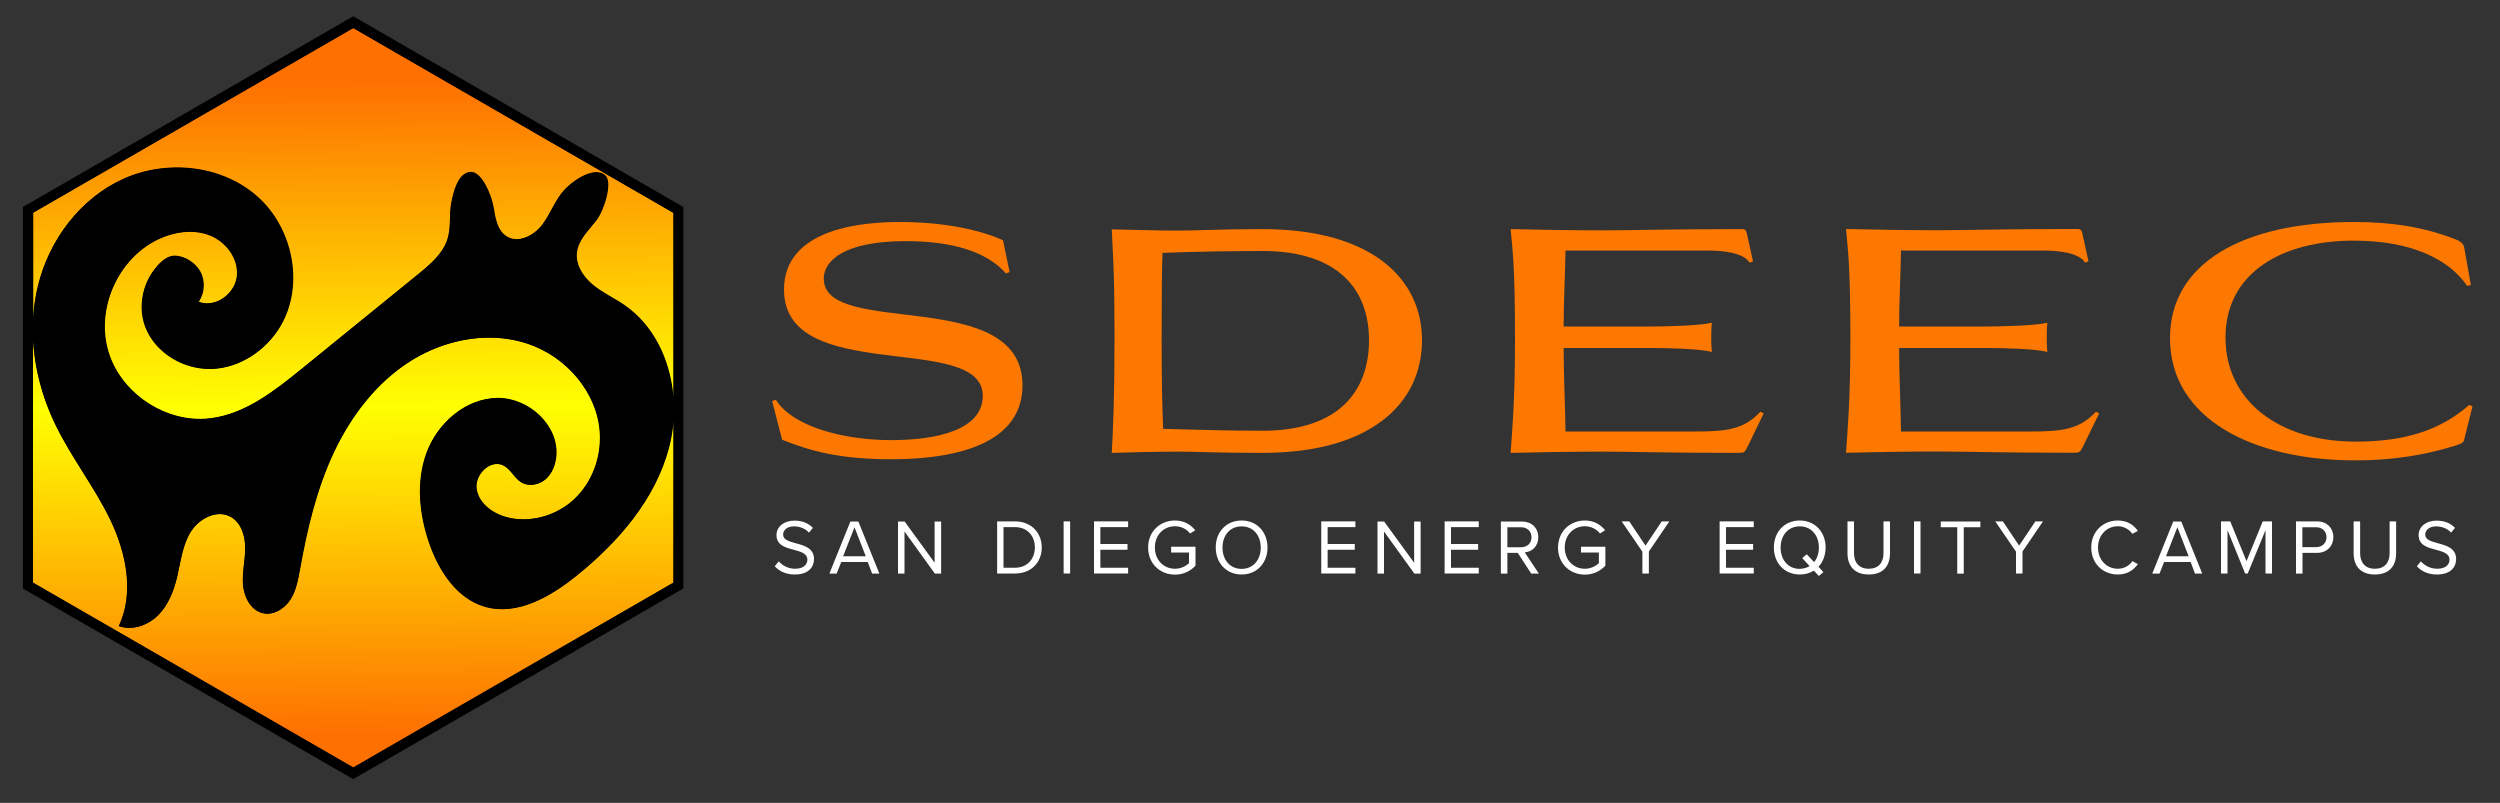 <?xml version="1.0" encoding="utf-8"?>
<!-- Generator: Adobe Illustrator 26.0.3, SVG Export Plug-In . SVG Version: 6.00 Build 0)  -->
<svg version="1.1" id="Layer_1" xmlns="http://www.w3.org/2000/svg" xmlns:xlink="http://www.w3.org/1999/xlink" x="0px" y="0px"
	 viewBox="0 0 2000 642.3" style="enable-background:new 0 0 2000 642.3;" xml:space="preserve">
<rect x="0" y="0" width="2000" height="642.3" fill="#333333" stroke="none"/>
<style type="text/css">
	.st0{fill:#FD7800;}
	.st1{fill:#FFFFFF;}
	.st2{fill:url(#SVGID_1_);}
</style>
<g>
	<g>
		<g>
			<g>
				<path class="st0" d="M807.7,217.7l-3,1c-15.4-17.6-43.4-25.8-80.2-25.8c-48.6,0-65.5,15.4-65.5,30c0,47.9,159,5.2,159,85.4
					c0,52.9-68,59.1-105.1,59.1c-40.6,0-64.5-6.5-87.2-15.6l-8-31l3-1c13,21.1,53.3,32.3,92.2,32.3c37.9,0,73.3-8.7,73.3-35.5
					c0-51.6-159-7.7-159-84.9c0-50.2,66-54.1,92.2-54.1c36.9,0,65,6.5,83,14.6L807.7,217.7z"/>
				<path class="st0" d="M891.6,271.6c0-60.1-1.5-69.8-2.2-88.1c14.7,0.2,36.4,1,51.3,1c17.9,0,33.4-1.2,69.3-1.2
					c86.7,0,127.6,39.2,127.6,88.9c0,50.4-40.9,90.1-127.6,90.1c-38.4,0-52.3-1-67.8-1c-15.4,0-37.6,0.5-52.8,1
					C890.4,343.9,891.6,320.3,891.6,271.6z M1095.2,272.1c0-40.7-24.9-71.3-85.2-71.3c-23.7,0-56.3,0.5-80,1.5
					c-0.5,15.6-0.7,29.3-0.7,69.3c0,34,0.5,54.1,1.2,71.5c23.4,0.7,55.8,1.5,79.5,1.5C1070.3,344.6,1095.2,313.6,1095.2,272.1z"/>
				<path class="st0" d="M1397.4,186.5l5,22.6l-2.7,1c-5-7.9-20.7-9.7-34.4-9.7h-112.9c-0.3,20.1-1.5,40.7-1.5,60.8h70.3
					c11.2,0,39.1-0.7,48.3-3c-0.5,4.7-0.5,7.9-0.5,11.7s0,7,0.5,11.7c-9.2-2.7-37.1-3.2-48.3-3.2h-70.3c0,22.3,1.2,44.4,1.5,66.8
					h103.9c25.2,0,38.9-1.7,52.1-15.9l2.5,1.5l-13.2,27.3c-2,4-2.7,4.2-7.5,4.2c-57.6,0-85.7-1-109.4-1c-22.2,0-49.8,0.5-72.3,1
					c1.2-17.1,3.5-42,3.5-90.6c0-60.1-2-71.5-3.5-88.4c22.7,0.5,51.1,1,73.8,1c21.7,0,49.8-1,111.1-1
					C1395.9,183.2,1396.9,184,1397.4,186.5z"/>
				<path class="st0" d="M1665.8,186.5l5,22.6l-2.7,1c-5-7.9-20.7-9.7-34.4-9.7h-112.9c-0.3,20.1-1.5,40.7-1.5,60.8h70.3
					c11.2,0,39.1-0.7,48.3-3c-0.5,4.7-0.5,7.9-0.5,11.7s0,7,0.5,11.7c-9.2-2.7-37.1-3.2-48.3-3.2h-70.3c0,22.3,1.2,44.4,1.5,66.8
					h103.9c25.2,0,38.9-1.7,52.1-15.9l2.5,1.5L1666,358c-2,4-2.7,4.2-7.5,4.2c-57.6,0-85.7-1-109.4-1c-22.2,0-49.8,0.5-72.3,1
					c1.2-17.1,3.5-42,3.5-90.6c0-60.1-2-71.5-3.5-88.4c22.7,0.5,51.1,1,73.8,1c21.7,0,49.8-1,111.1-1
					C1664.3,183.2,1665.3,184,1665.8,186.5z"/>
				<path class="st0" d="M1780.4,270.1c0,49.9,41.9,83.2,104.2,83.2c39.9,0,68-9.4,90.7-29.3l2.7,1l-6.5,26.1
					c-0.5,3.2-2.2,3.7-7.5,5.5c-24.2,7.4-49.3,11.7-80,11.7c-81.2,0-148-33-148-97.8c0-59.6,57.8-92.9,147.3-92.9
					c30.1,0,55.8,4,81.2,13.9c2.7,1,5.7,2.7,6.7,5.7l5.5,30.8l-3,0.7c-14.2-20.9-44.1-36.2-90.5-36.2
					C1826,192.4,1780.4,218,1780.4,270.1z"/>
			</g>
		</g>
	</g>
	<g>
		<path class="st1" d="M623,449.1c2.8,3.1,7.3,5.9,13.1,5.9c7.4,0,9.8-4,9.8-7.2c0-5-5.1-6.4-10.6-7.9c-6.7-1.8-14.1-3.6-14.1-11.8
			c0-6.9,6.1-11.6,14.3-11.6c6.4,0,11.3,2.1,14.8,5.8l-3.1,3.8c-3.1-3.4-7.5-5-12.1-5c-5,0-8.6,2.7-8.6,6.6c0,4.2,4.8,5.4,10.1,6.9
			c6.8,1.8,14.6,3.9,14.6,12.7c0,6.1-4.1,12.3-15.4,12.3c-7.3,0-12.6-2.8-16-6.6L623,449.1z"/>
		<path class="st1" d="M694.2,449.6H673l-3.7,9.3h-5.8l16.8-41.7h6.4l16.8,41.7h-5.8L694.2,449.6z M674.5,445h18.1l-9-23.2
			L674.5,445z"/>
		<path class="st1" d="M723.6,425.2v33.7h-5.2v-41.7h5.3l24,33v-33h5.2v41.7h-5L723.6,425.2z"/>
		<path class="st1" d="M797.7,417.1h14.3c13,0,21.4,9.1,21.4,20.9c0,11.9-8.4,20.8-21.4,20.8h-14.3V417.1z M811.9,454.2
			c10.1,0,16-7.3,16-16.2c0-9-5.7-16.3-16-16.3h-9.1v32.5H811.9z"/>
		<path class="st1" d="M850.9,417.1h5.2v41.7h-5.2V417.1z"/>
		<path class="st1" d="M875.2,417.1h27.3v4.6h-22.2v13.5h21.7v4.6h-21.7v14.4h22.2v4.6h-27.3V417.1z"/>
		<path class="st1" d="M940,416.4c7.4,0,12.5,3.3,16.2,7.8l-4.1,2.6c-2.6-3.4-7.1-5.8-12.1-5.8c-9.1,0-16.1,7-16.1,17
			c0,9.9,6.9,17,16.1,17c5,0,9.1-2.4,11.2-4.5V442h-14.3v-4.6h19.5v15.1c-3.9,4.3-9.6,7.2-16.4,7.2c-11.9,0-21.5-8.7-21.5-21.7
			C918.5,425.1,928.1,416.4,940,416.4z"/>
		<path class="st1" d="M993.3,416.4c12.3,0,20.7,9.3,20.7,21.6c0,12.3-8.4,21.6-20.7,21.6c-12.4,0-20.7-9.3-20.7-21.6
			C972.5,425.7,980.9,416.4,993.3,416.4z M993.3,421.1c-9.4,0-15.3,7.2-15.3,17c0,9.7,5.9,17,15.3,17c9.3,0,15.3-7.3,15.3-17
			C1008.6,428.3,1002.6,421.1,993.3,421.1z"/>
		<path class="st1" d="M1057,417.1h27.3v4.6h-22.2v13.5h21.7v4.6h-21.7v14.4h22.2v4.6H1057V417.1z"/>
		<path class="st1" d="M1107.2,425.2v33.7h-5.2v-41.7h5.3l24,33v-33h5.2v41.7h-5L1107.2,425.2z"/>
		<path class="st1" d="M1155.7,417.1h27.3v4.6h-22.2v13.5h21.7v4.6h-21.7v14.4h22.2v4.6h-27.3V417.1z"/>
		<path class="st1" d="M1214.2,442.3h-8.3v16.6h-5.2v-41.7h16.8c7.6,0,13.1,4.9,13.1,12.6c0,7.5-5.1,11.6-10.8,12.1l11.3,17h-6.1
			L1214.2,442.3z M1216.9,421.8h-11v16h11c4.9,0,8.3-3.3,8.3-8S1221.8,421.8,1216.9,421.8z"/>
		<path class="st1" d="M1267.9,416.4c7.4,0,12.5,3.3,16.2,7.8l-4.1,2.6c-2.6-3.4-7.1-5.8-12.1-5.8c-9.1,0-16.1,7-16.1,17
			c0,9.9,6.9,17,16.1,17c5,0,9.1-2.4,11.2-4.5V442h-14.3v-4.6h19.5v15.1c-3.9,4.3-9.6,7.2-16.4,7.2c-11.9,0-21.5-8.7-21.5-21.7
			C1246.5,425.1,1256,416.4,1267.9,416.4z"/>
		<path class="st1" d="M1313.8,441.2l-16.5-24.1h6.1l13,19.4l13-19.4h6.1l-16.4,24.1v17.6h-5.2V441.2z"/>
		<path class="st1" d="M1375.7,417.1h27.3v4.6h-22.2v13.5h21.7v4.6h-21.7v14.4h22.2v4.6h-27.3V417.1z"/>
		<path class="st1" d="M1454.8,453.4l3.9,4.3l-3.6,3.1l-4-4.3c-3.2,2-7,3.1-11.3,3.1c-12.4,0-20.7-9.3-20.7-21.6
			c0-12.3,8.3-21.6,20.7-21.6c12.3,0,20.7,9.3,20.7,21.6C1460.4,444.2,1458.4,449.6,1454.8,453.4z M1447.7,452.9l-5.9-6.4l3.6-3.1
			l5.9,6.3c2.4-2.9,3.8-7,3.8-11.6c0-9.8-6-17-15.3-17c-9.4,0-15.3,7.2-15.3,17c0,9.7,5.9,17,15.3,17
			C1442.8,455,1445.4,454.2,1447.7,452.9z"/>
		<path class="st1" d="M1478,417.1h5.2v25.4c0,7.6,4.1,12.5,11.8,12.5c7.7,0,11.8-4.8,11.8-12.5v-25.4h5.2v25.5c0,10.4-5.7,17-17,17
			c-11.3,0-17-6.7-17-17V417.1z"/>
		<path class="st1" d="M1531.2,417.1h5.2v41.7h-5.2V417.1z"/>
		<path class="st1" d="M1565.8,421.8h-13.2v-4.6h31.7v4.6H1571v37.1h-5.2V421.8z"/>
		<path class="st1" d="M1612.7,441.2l-16.5-24.1h6.1l13,19.4l13-19.4h6.1l-16.4,24.1v17.6h-5.2V441.2z"/>
		<path class="st1" d="M1673,438c0-12.8,9.4-21.6,21.3-21.6c7.6,0,12.7,3.6,16,8.3l-4.4,2.4c-2.4-3.5-6.7-6.1-11.6-6.1
			c-8.9,0-15.9,7-15.9,17c0,9.9,6.9,17,15.9,17c4.9,0,9.3-2.5,11.6-6.1l4.4,2.4c-3.5,4.8-8.5,8.3-16.1,8.3
			C1682.4,459.6,1673,450.9,1673,438z"/>
		<path class="st1" d="M1752.5,449.6h-21.2l-3.7,9.3h-5.8l16.8-41.7h6.4l16.8,41.7h-5.8L1752.5,449.6z M1732.8,445h18.1l-9-23.2
			L1732.8,445z"/>
		<path class="st1" d="M1812.4,424.1l-14.2,34.7h-2.1l-14.1-34.7v34.7h-5.2v-41.7h7.4l13,31.8l13-31.8h7.4v41.7h-5.2V424.1z"/>
		<path class="st1" d="M1836.8,417.1h16.8c8.4,0,13.1,5.8,13.1,12.6c0,6.8-4.8,12.6-13.1,12.6H1842v16.6h-5.2V417.1z M1852.9,421.8
			h-11v15.9h11c4.9,0,8.3-3.3,8.3-7.9S1857.9,421.8,1852.9,421.8z"/>
		<path class="st1" d="M1882.9,417.1h5.2v25.4c0,7.6,4.1,12.5,11.8,12.5c7.7,0,11.8-4.8,11.8-12.5v-25.4h5.2v25.5
			c0,10.4-5.7,17-17,17c-11.3,0-17-6.7-17-17V417.1z"/>
		<path class="st1" d="M1936.7,449.1c2.8,3.1,7.3,5.9,13.1,5.9c7.4,0,9.8-4,9.8-7.2c0-5-5.1-6.4-10.6-7.9
			c-6.7-1.8-14.1-3.6-14.1-11.8c0-6.9,6.1-11.6,14.3-11.6c6.4,0,11.3,2.1,14.8,5.8l-3.1,3.8c-3.1-3.4-7.5-5-12.1-5
			c-5,0-8.6,2.7-8.6,6.6c0,4.2,4.8,5.4,10.1,6.9c6.8,1.8,14.6,3.9,14.6,12.7c0,6.1-4.1,12.3-15.4,12.3c-7.3,0-12.6-2.8-16-6.6
			L1936.7,449.1z"/>
	</g>
	<g>
		<polygon points="542.2,464.2 542.2,164.5 282.6,14.6 23,164.5 23,464.2 282.6,614 		"/>
		<g>
			<g>
				<linearGradient id="SVGID_1_" gradientUnits="userSpaceOnUse" x1="281.194" y1="67.276" x2="284.26" y2="622.186">
					<stop  offset="0" style="stop-color:#FE7101"/>
					<stop  offset="0.465" style="stop-color:#FFFF02"/>
					<stop  offset="0.936" style="stop-color:#FE7101"/>
				</linearGradient>
				<path class="st2" d="M282.6,22.4L26.4,170.3v295.8L282.6,614l256.2-147.9V170.3L282.6,22.4z M534.8,358.7
					c-11,41.3-40.6,75.3-73.9,102.1c-20.9,16.8-47.6,32.2-73.3,24.6c-22.1-6.5-36.3-28.2-44-49.9c-8.3-23.6-11.1-50.2-2.3-73.6
					c8.8-23.5,31-42.8,56-43.3c25.1-0.5,49.7,21.8,47.4,46.7c-0.6,6.8-3.3,13.7-8.5,18.2c-5.2,4.5-13.2,6-19.1,2.5
					c-5.6-3.3-8.4-10.3-14.1-13.4c-10.6-5.7-23.8,7.1-21.9,19c1.9,11.8,13.6,19.9,25.3,22.6c18.8,4.4,39.4-1.9,53.4-15.3
					c13.9-13.3,21.1-33.1,20-52.4c-1.8-32.4-26.7-61.1-57.5-71.4c-30.7-10.4-65.7-3.8-93.3,13.3c-27.6,17.1-48.1,44-62,73.3
					c-13.9,29.3-21.4,61.2-27.1,93.2c-1.5,8.5-3,17.4-7.7,24.7c-4.6,7.3-13.3,12.9-21.8,11c-9.6-2.1-15.1-12.6-16-22.3
					c-0.9-9.8,1.6-19.5,1.7-29.3c0.1-9.8-3-20.7-11.6-25.5c-10.9-6.1-25.3,1.2-31.9,11.8c-6.7,10.6-8,23.5-10.9,35.7
					c-2.6,11.3-6.9,22.6-15,30.9c-8.1,8.3-20.8,12.9-31.7,9c12.5-26.6,5.9-58.5-6.8-85c-12.8-26.5-31.2-49.8-44-76.3
					c-16.5-34.1-22.9-73.8-14-110.6c8.9-36.9,33.9-70.3,68.6-85.8c34.6-15.5,78.3-10.9,106.7,14.2c28.4,25.1,37.8,70.5,18.8,103.3
					c-11.3,19.4-32.2,33.6-54.6,34.5c-22.5,0.9-45.4-12.6-53.5-33.5c-5.6-14.6-2.9-32,6.2-44.6c4-5.5,10-12.2,17.1-12.2
					c8,0.1,16.5,5.6,20.3,12.5c4.1,7.5,3.6,17.3-1.2,24.3c13.2,5.2,29.1-6.3,30.8-20.4c1.7-14.1-8.6-27.9-21.8-33
					c-13.2-5.1-28.5-2.8-41.3,3.3c-32.1,15.3-50.1,55.5-40,89.6c10.1,34.2,46.9,58.2,82.2,53.6c27.7-3.6,50.9-21.9,72.6-39.5
					c31.1-25.3,62.2-50.6,93.3-75.8c9.8-8,20.1-16.7,23.7-28.8c2.7-9.2,1.1-19.2,2.9-28.6s5.6-23.9,15.2-24.3
					c8.9-0.4,16.7,18.9,18.1,27.6c1.5,8.8,2.8,18.9,10.3,23.8c9.3,6.1,22.2-0.3,29-9.2c6.8-8.9,10.4-20.1,18-28.2
					c7.7-8.1,24.1-18.7,32.3-11c5.9,5.6-1,27.8-7.2,35.8c-6.2,8-14.4,15.4-15.6,25.5c-1.2,9.9,4.9,19.4,12.5,25.8
					c7.7,6.4,16.9,10.6,25.1,16.2C534.1,268.1,545.8,317.4,534.8,358.7z"/>
				<path d="M282.6,22.4l256.2,147.9v295.8L282.6,614L26.4,466.1V263.6c0,26.1,6.6,52.3,18,75.9c12.8,26.5,31.3,49.8,44,76.3
					c12.8,26.5,19.3,58.4,6.8,85c2.7,1,5.5,1.4,8.4,1.4c8.6,0,17.2-4.2,23.3-10.4c8.1-8.3,12.3-19.6,15-30.9
					c2.8-12.2,4.2-25.1,10.9-35.7c5-7.9,14.2-14,23.2-14c3,0,6,0.7,8.7,2.2c8.6,4.8,11.7,15.7,11.6,25.5c-0.1,9.8-2.6,19.6-1.7,29.3
					c0.9,9.8,6.4,20.2,16,22.3c1.1,0.2,2.2,0.4,3.4,0.4c7.3,0,14.4-5,18.5-11.4c4.6-7.3,6.1-16.2,7.7-24.7
					c5.7-31.9,13.3-63.8,27.1-93.2c13.9-29.3,34.4-56.2,62-73.3c18.6-11.5,40.5-18.3,62.2-18.3c10.5,0,21,1.6,31.1,5
					c30.7,10.4,55.6,39.1,57.5,71.4c1.1,19.3-6.1,39.1-20,52.4c-11,10.5-26.1,16.6-41.2,16.6c-4.1,0-8.2-0.4-12.2-1.4
					c-11.7-2.7-23.3-10.8-25.3-22.6c-1.6-9.8,7.3-20.4,16.4-20.4c1.8,0,3.7,0.4,5.5,1.4c5.7,3.1,8.5,10,14.1,13.4
					c2.2,1.3,4.8,1.9,7.4,1.9c4.2,0,8.5-1.6,11.8-4.4c5.2-4.5,7.8-11.4,8.5-18.2c2.3-24.7-21.8-46.8-46.6-46.8c-0.3,0-0.6,0-0.8,0
					c-25.1,0.5-47.2,19.8-56,43.3c-8.8,23.5-6.1,50,2.3,73.6c7.7,21.7,21.9,43.4,44,49.9c4.7,1.4,9.3,2,14,2
					c21.2,0,42.2-12.8,59.3-26.6c33.3-26.8,62.9-60.8,73.9-102.1c11-41.3-0.7-90.6-36-114.7c-8.2-5.6-17.5-9.8-25.1-16.2
					c-7.7-6.4-13.8-15.9-12.5-25.8c1.3-10,9.4-17.5,15.6-25.5c6.2-8,13.1-30.2,7.2-35.8c-2-1.9-4.5-2.7-7.2-2.7
					c-8.5,0-19.3,7.5-25.1,13.7c-7.7,8.1-11.3,19.3-18,28.2c-4.9,6.5-13.1,11.7-20.7,11.7c-2.9,0-5.7-0.7-8.3-2.4
					c-7.4-4.9-8.8-15-10.3-23.8c-1.5-8.7-9.1-27.6-17.9-27.6c-0.1,0-0.2,0-0.3,0c-9.6,0.4-13.3,14.9-15.2,24.3
					c-1.9,9.4-0.2,19.4-2.9,28.6c-3.5,12.1-13.9,20.8-23.7,28.8c-31.1,25.3-62.2,50.6-93.3,75.8c-21.7,17.6-44.9,35.9-72.6,39.5
					c-2.9,0.4-5.8,0.6-8.7,0.6c-32.5,0-64.3-22.8-73.5-54.2c-10.1-34.2,7.9-74.3,40-89.6c7.9-3.8,16.8-6.1,25.6-6.1
					c5.4,0,10.7,0.9,15.7,2.8c13.2,5.1,23.5,18.9,21.8,33c-1.4,11.7-12.7,21.6-24,21.6c-2.3,0-4.6-0.4-6.8-1.3
					c4.9-7,5.4-16.8,1.2-24.3c-3.8-6.8-12.3-12.4-20.3-12.5c0,0-0.1,0-0.1,0c-7.1,0-13.1,6.7-17,12.2c-9.1,12.6-11.8,30-6.2,44.6
					c7.8,20.3,29.6,33.6,51.3,33.6c0.7,0,1.5,0,2.2,0c22.5-0.9,43.3-15.1,54.6-34.5c19-32.8,9.6-78.2-18.8-103.3
					c-17.5-15.5-40.8-23.2-64.2-23.2c-14.6,0-29.2,3-42.5,8.9c-34.6,15.5-59.7,48.9-68.6,85.8c-2.7,11.2-4,22.7-4,34.1v-92.7
					L282.6,22.4 M26.4,263v0.6C26.4,263.4,26.4,263.2,26.4,263 M282.6,13l-4,2.3L22.3,163.3l-4,2.3v4.7V263v0.6v202.5v4.7l4,2.3
					l256.2,147.9l4,2.3l4-2.3l256.2-147.9l4-2.3v-4.7V170.3v-4.7l-4-2.3L286.6,15.3L282.6,13L282.6,13z M34.5,263
					c0-11.1,1.3-21.9,3.8-32.3c8.6-35.7,33.1-66.5,64-80.3c12-5.4,25.6-8.2,39.2-8.2c22.5,0,43.4,7.5,58.8,21.1
					c26.4,23.4,33.9,64.3,17.2,93.2c-10.3,17.7-29.1,29.7-48,30.5c-0.6,0-1.2,0-1.9,0c-19,0-37.4-11.9-43.7-28.4
					c-4.5-11.8-2.5-26.3,5.2-36.9c5.7-8,9.2-8.8,10.5-8.8c4.8,0,10.8,3.7,13.2,8.3c2.6,4.8,2.3,11.3-0.8,15.8l-5.8,8.4l9.5,3.7
					c3.1,1.2,6.4,1.8,9.7,1.8c15.5,0,30.2-13.2,32.1-28.8c1-8.6-1.3-17.6-6.7-25.4c-5-7.3-12.2-13-20.2-16.1
					c-5.8-2.2-12-3.4-18.6-3.4c-9.5,0-19.6,2.4-29.1,6.9c-17.3,8.2-31.4,23.1-39.7,41.8c-8.3,18.7-10,39.1-4.5,57.5
					c4.9,16.8,16,32.1,31,43.1c14.9,10.9,32.7,16.9,50.3,16.9c3.3,0,6.5-0.2,9.7-0.6c30.8-4,56.2-24.6,76.6-41.2l76.5-62.2
					l16.8-13.7c9.3-7.5,22-17.8,26.3-32.8c1.8-6.1,2-12,2.1-17.8c0.1-4.1,0.2-8,0.9-11.5c2.9-14.8,6.4-17.3,7.3-17.7
					c3,1.8,8.7,12.7,10.1,20.8l0.2,1.3c1.6,9.5,3.5,21.3,13.6,27.9c3.8,2.5,8.1,3.8,12.7,3.8c9.6,0,20.3-5.8,27.2-14.9
					c3.3-4.4,5.9-9,8.3-13.5c2.9-5.3,5.6-10.2,9.2-14.1c5.1-5.4,14-11.2,19.2-11.2c0.6,0,1,0.1,1.2,0.2c1.1,4.4-2.9,19.2-7.6,25.2
					c-1.2,1.5-2.5,3.1-3.8,4.7c-5.7,6.8-12.1,14.4-13.4,24.7c-1.4,11.4,4.3,23.8,15.4,33c5.2,4.3,10.7,7.6,16.2,10.7
					c3.4,2,6.6,3.8,9.6,5.9c33.8,23.1,42.1,70.8,32.8,105.9c-9.1,34.2-33,67.2-71.1,97.8c-20.4,16.5-38.7,24.8-54.3,24.8
					c-4,0-8-0.6-11.7-1.7c-22.2-6.5-33.7-30.9-38.6-44.9c-6.2-17.5-11.6-43.5-2.3-68.1c8.3-22,28.3-37.6,48.6-38c0.2,0,0.5,0,0.7,0
					c10.7,0,21.7,5.1,29.5,13.6c6.6,7.2,9.8,15.9,9,24.3c-0.5,5.5-2.6,10.1-5.7,12.8c-1.8,1.5-4.2,2.4-6.5,2.4
					c-1.2,0-2.3-0.3-3.2-0.8c-1.5-0.9-3.1-2.8-4.7-4.8c-2.5-3-5.3-6.4-9.7-8.7c-2.9-1.6-6-2.4-9.3-2.4c-6.6,0-13.2,3.3-18.1,9.1
					c-5.1,6-7.4,13.6-6.3,20.7c2.7,16.8,18.6,26.2,31.4,29.2c4.5,1.1,9.2,1.6,14,1.6c17.2,0,34.3-6.9,46.8-18.9
					c15.3-14.7,23.7-36.6,22.5-58.7c-1.9-34.5-27.8-66.8-63-78.7c-10.6-3.6-21.9-5.4-33.6-5.4c-22.7,0-46.3,6.9-66.5,19.5
					c-26.7,16.6-49.2,43.1-65,76.7c-15.4,32.5-22.9,68-27.8,95.2l-0.1,0.6c-1.4,7.9-2.7,15.4-6.4,21.2c-2.8,4.5-7.6,7.6-11.6,7.6
					c-0.6,0-1.1-0.1-1.6-0.2c-5.6-1.2-9.1-8.5-9.7-15.1c-0.4-4.9,0.1-10,0.8-15.5c0.5-4.2,1-8.6,1-13.1c0.2-14.9-5.7-27.1-15.7-32.7
					c-3.9-2.2-8.1-3.3-12.7-3.3c-11.3,0-23.4,7.2-30,17.8c-6,9.5-8.1,20.1-10.2,30.4c-0.6,2.7-1.1,5.3-1.7,7.9
					c-2.9,12.5-7,21.1-12.9,27.1c-4,4.1-9.4,6.9-14.6,7.7c9.5-31.3-2.3-63.9-10.8-81.6c-6.6-13.7-14.7-26.5-22.5-39
					c-7.6-12-15.4-24.5-21.5-37.3c-11.2-23.2-17.2-48.3-17.2-72.4V263L34.5,263z"/>
			</g>
		</g>
	</g>
</g>
</svg>
